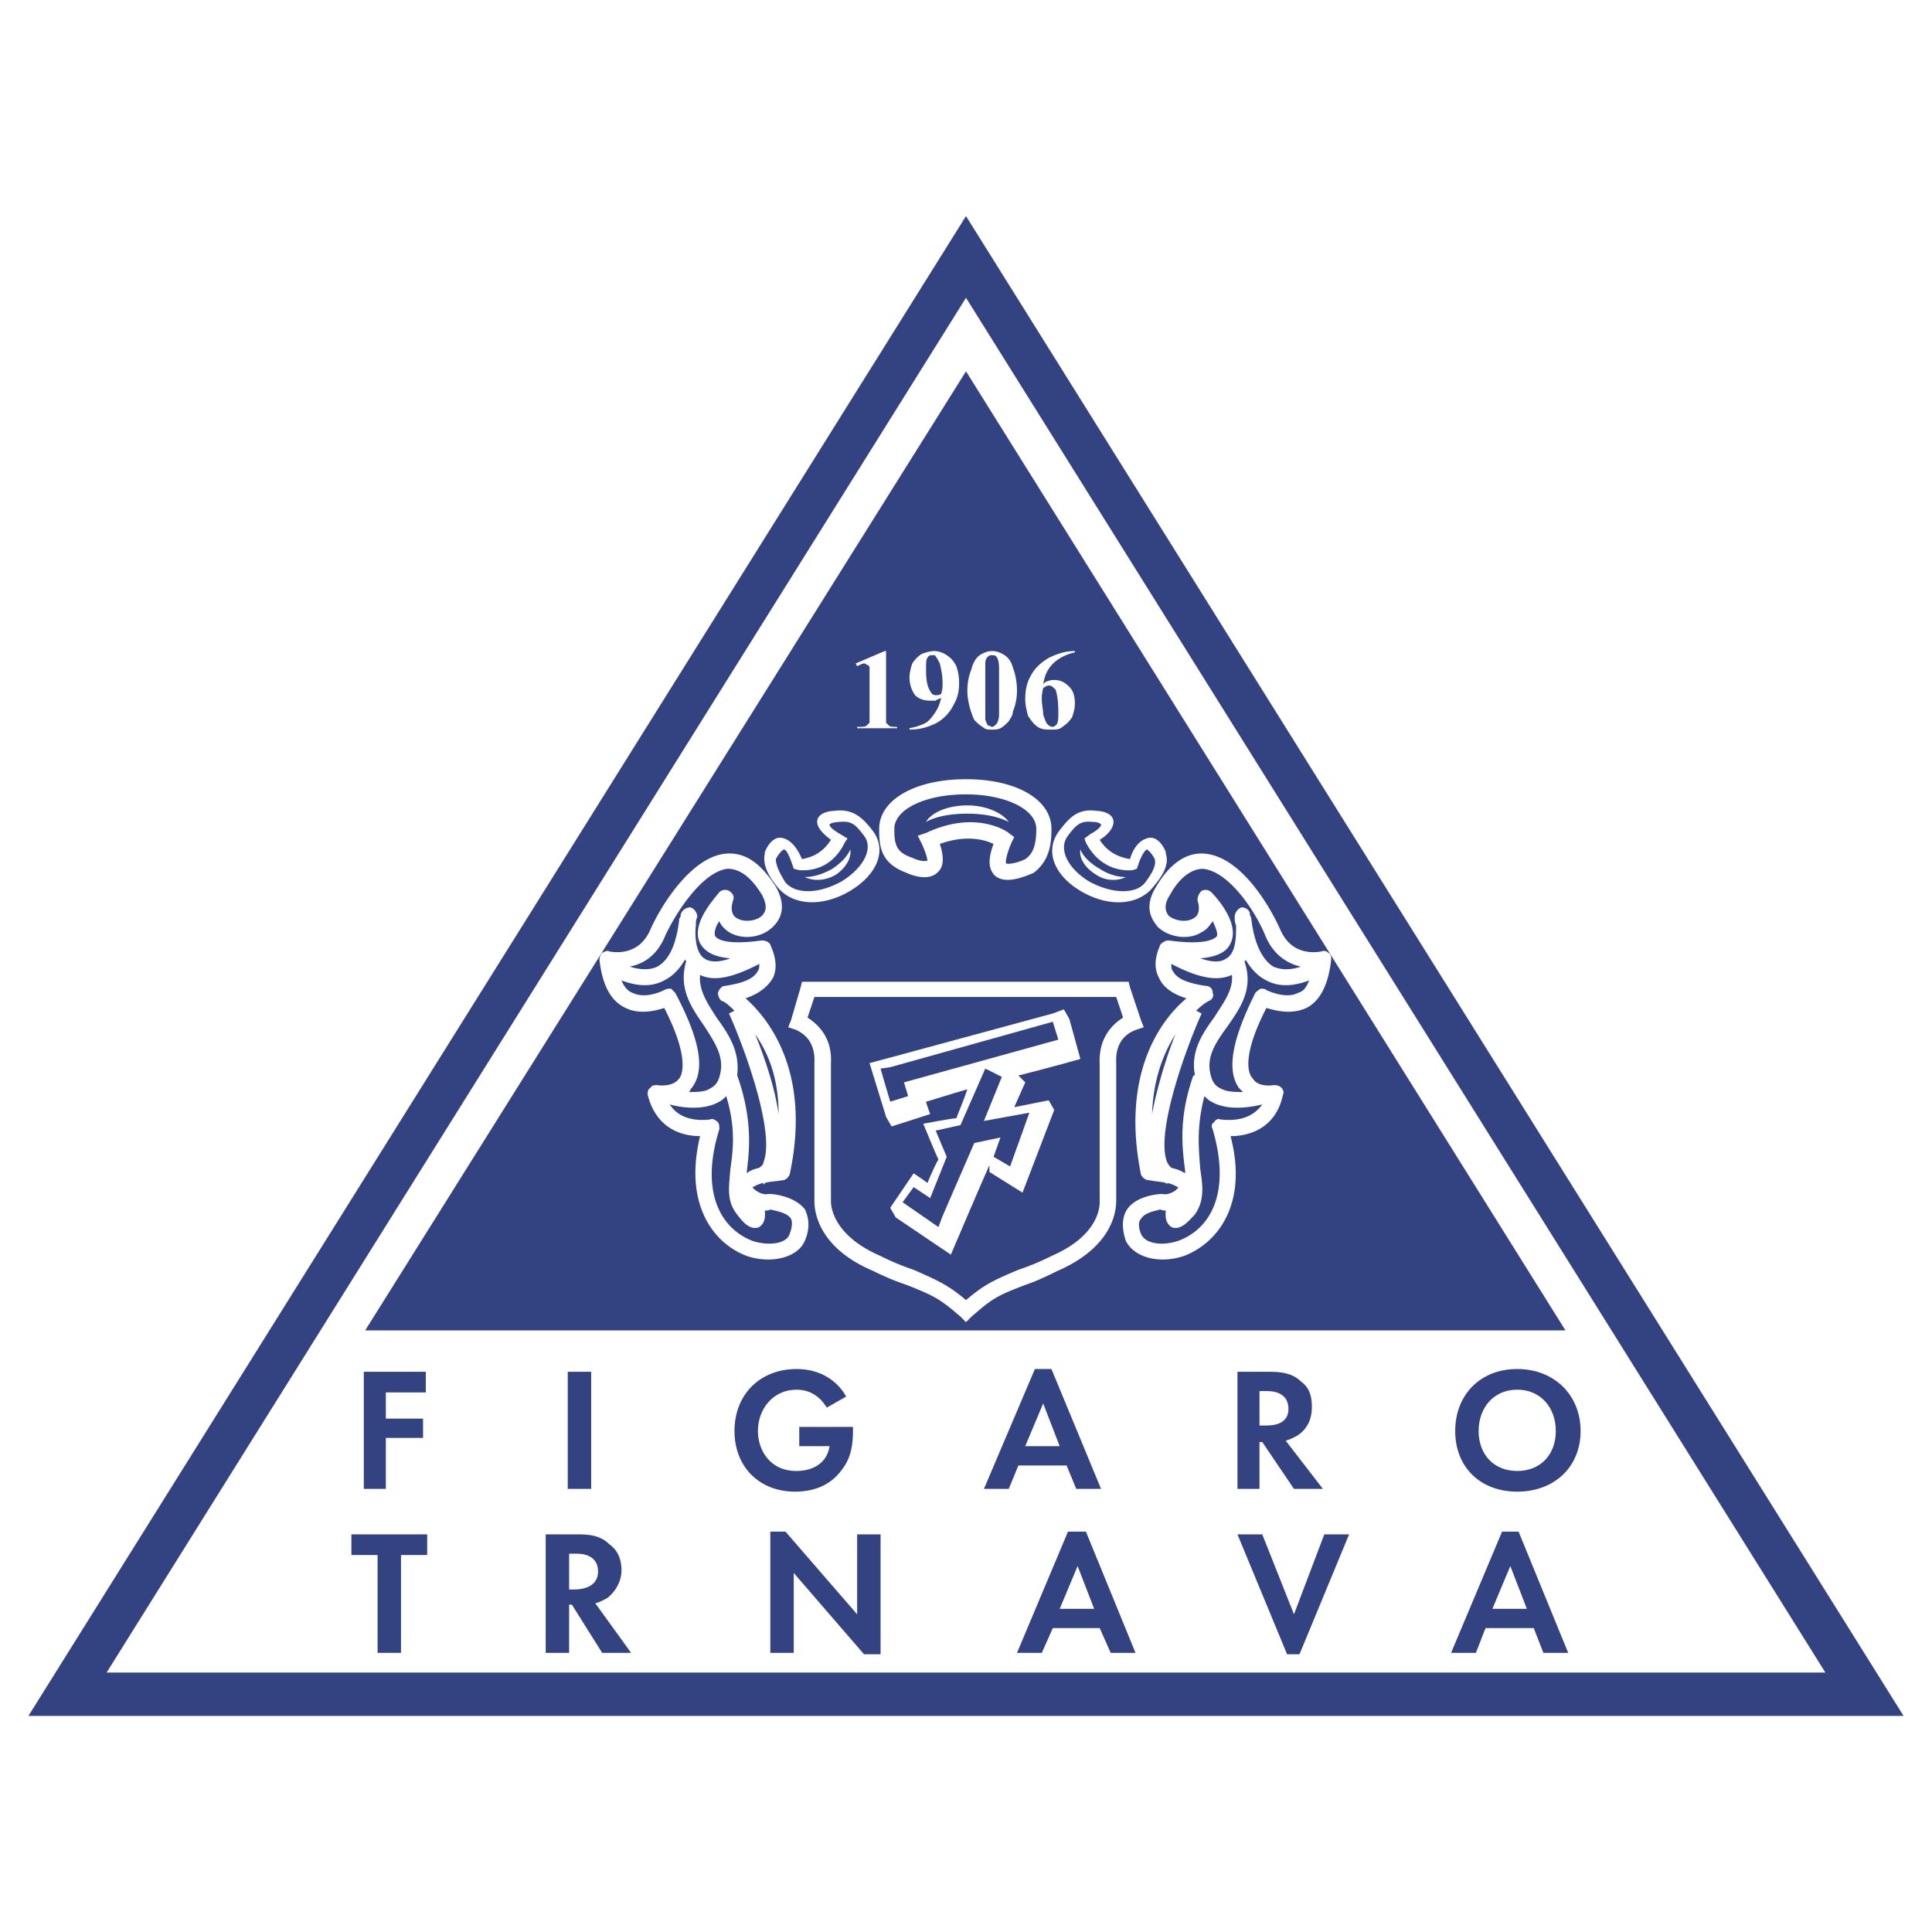 <svg xmlns="http://www.w3.org/2000/svg" width="2500" height="2500" viewBox="0 0 192.756 192.756"><path fill-rule="evenodd" clip-rule="evenodd" fill="#fff" d="M0 0h192.756v192.756H0V0z"/><path fill-rule="evenodd" clip-rule="evenodd" fill="#fff" d="M6.736 169.033L96.378 25.634l89.642 143.399H6.736z"/><path d="M2.834 171.199c31.175-49.881 62.356-99.76 93.543-149.642 31.187 49.879 62.368 99.757 93.544 149.642H2.834zm7.804-4.33h171.479L96.378 29.711l-85.74 137.158z" fill="#334382"/><path fill-rule="evenodd" clip-rule="evenodd" fill="#334382" d="M96.378 37.045l-59.944 95.691h119.752L96.378 37.045zM38.496 143.461h3.712v-1.926h-3.712v-2.611h3.987v-2.063h-6.187v11.686h2.2v-5.086zM58.981 148.547v-11.686h-2.337v11.686h2.337zM84.004 146.623c.962-1.236 1.1-2.613 1.1-3.986v-.275h-5.362v1.924h3.025c-.275 1.787-1.788 2.475-3.3 2.475-2.75 0-3.85-2.199-3.85-3.986 0-2.199 1.513-4.125 3.85-4.125 1.925 0 2.75 1.375 3.024 1.787l1.925-1.1c-.275-.549-1.649-2.75-4.949-2.75-3.575 0-6.187 2.475-6.187 6.188 0 3.574 2.475 6.049 6.049 6.049 1.238-.002 3.3-.277 4.675-2.201zM106.414 146.211l.963 2.336h2.475l-4.949-11.961h-1.65l-5.086 11.961h2.475l.963-2.336h4.809zm-2.336-6.188l1.648 4.262h-3.438l1.79-4.262zM125.662 143.873h.275l3.162 4.674h2.887l-3.711-4.811c.549-.139.963-.412 1.236-.551.963-.688 1.375-1.65 1.375-2.75 0-.963-.137-1.924-1.1-2.611-.549-.551-1.375-.963-3.025-.963h-3.299v11.686h2.199v-4.674h.001zm0-5.086h.688c.412 0 2.201 0 2.201 1.787 0 1.648-1.789 1.648-2.201 1.648h-.688v-3.435zM151.373 136.586c-3.713 0-6.188 2.613-6.188 6.188s2.475 6.049 6.188 6.049 6.324-2.475 6.324-6.049-2.611-6.188-6.324-6.188zm0 10.174c-2.338 0-3.85-1.648-3.85-3.986s1.512-4.125 3.85-4.125 3.85 1.787 3.85 4.125-1.512 3.986-3.85 3.986zM35.059 155.146h2.612v9.762h2.337v-9.762h2.613v-2.06h-7.562v2.06zM60.631 159.41c.825-.688 1.375-1.65 1.375-2.75 0-.963-.275-1.926-1.237-2.613-.55-.549-1.375-.961-2.888-.961h-3.437v11.822h2.337v-4.811h.275l3.025 4.811h2.887l-3.575-4.949c.551-.137.963-.412 1.238-.549zm-3.299-.826h-.55v-3.574h.688c.412 0 2.199 0 2.199 1.787-.001 1.65-1.788 1.787-2.337 1.787zM85.517 161.059l-7.15-8.248h-1.512v12.097h2.337v-7.972l7.012 8.111h1.65v-11.961h-2.337v7.973zM106.553 152.811l-5.088 12.098h2.475l1.1-2.475h4.676l1.1 2.475h2.475l-4.949-12.098h-1.789zm-.826 7.699l1.787-4.264 1.65 4.264h-3.437zM129.1 161.059l-3.162-7.973h-2.475l4.949 11.961h1.238l4.95-11.961h-2.475l-3.025 7.973zM149.861 152.811l-5.088 12.098h2.475l.963-2.475h4.812l.961 2.475h2.477l-4.951-12.098h-1.649zm-.963 7.699l1.787-4.264 1.65 4.264h-3.437z"/><path d="M86.204 66.193c.138 0 .275.138.275.138.137 0 .275.137.275.274v5.5l-.275.275c-.138.137-.413.137-.688.137h-.275v.138h3.987v-.138h-.137c-.275 0-.55 0-.688-.137l-.275-.275v-7.15h-.138l-2.887 1.237.138.275c.276-.136.55-.274.688-.274zM95.141 70.317c.413-.687.55-1.375.55-2.2 0-.688-.138-1.237-.275-1.65-.275-.55-.55-.825-.962-1.1-.413-.274-.825-.412-1.238-.412s-.825.138-1.238.275a3.22 3.22 0 0 0-.962.962c-.138.412-.275.962-.275 1.375 0 .825.275 1.375.55 1.787.413.413.962.55 1.512.55h.55c.138-.137.275-.137.55-.274-.137.55-.275.962-.55 1.375-.275.413-.55.825-.962 1.1-.55.275-.963.412-1.65.55v.138c1.1 0 1.924-.275 2.75-.688a4.19 4.19 0 0 0 1.65-1.788zm-1.788-.962c-.275 0-.412-.137-.55-.412-.275-.413-.412-1.101-.412-2.062 0-.688 0-1.1.137-1.237.137-.275.275-.275.55-.275.138 0 .275 0 .275.138.138.138.275.413.413.688.137.55.274 1.237.274 1.925 0 .275 0 .688-.137 1.1-.137.135-.412.135-.55.135zM97.203 71.83c.275.275.549.55.824.688.275.275.551.275.963.275.275 0 .551 0 .824-.138.275-.138.551-.413.826-.688.137-.275.412-.55.412-.962a5.518 5.518 0 0 0 .412-2.062c0-.825-.137-1.65-.412-2.338-.137-.55-.412-.962-.824-1.237-.414-.274-.826-.412-1.238-.412s-.824.138-1.238.412c-.412.275-.686.825-.824 1.375a5.702 5.702 0 0 0-.413 2.2c0 .688.137 1.237.275 1.787.138.412.276.825.413 1.1zm1.1-5.637c0-.413.137-.55.275-.688.137-.138.275-.138.412-.138s.275 0 .412.138c.139.138.275.55.275 1.1V71.28c0 .413-.137.825-.275.962-.137.138-.275.275-.412.275s-.275-.137-.412-.137c-.139-.138-.139-.275-.275-.55v-2.199-3.438zM103.527 72.517c.412.275.824.275 1.375.275.412 0 .824 0 1.1-.275.412-.275.688-.55.963-.962.137-.413.275-.825.275-1.375 0-.688-.139-1.237-.551-1.65s-.824-.688-1.512-.688c-.139 0-.412 0-.688.138-.139 0-.275.138-.412.275.137-.688.273-1.1.549-1.513.275-.412.551-.688.963-.962s.963-.55 1.65-.687v-.138c-.963 0-1.787.275-2.613.688-.688.412-1.375.962-1.787 1.787-.412.688-.551 1.513-.551 2.337 0 .55.139 1.1.275 1.65.277.413.552.825.964 1.1zm.551-3.85c.137-.137.412-.274.549-.274.275 0 .412.137.688.412.139.413.275 1.1.275 2.2 0 .55 0 .962-.137 1.237-.139.138-.275.275-.414.275-.273 0-.412-.137-.549-.275-.139-.137-.275-.55-.412-.962 0-.55-.139-.962-.139-1.512 0-.275 0-.55.139-1.101zM87.716 82.691c0 1.787.138 3.437 2.75 4.399.275.138 2.199.962 3.162-.137.688-.688.412-1.925.138-2.75 2.612-.962 4.537-.413 5.361 0-.412 1.1-.688 2.337.139 3.162 1.1.962 3.162 0 3.85-.275 1.65-1.237 1.787-3.025 1.787-4.399 0-2.887-3.438-4.95-8.524-4.95s-8.663 2.063-8.663 4.95zm8.662-3.437c3.987 0 7.013 1.512 7.013 3.437 0 1.512-.275 2.475-1.102 3.025-.824.412-1.787.55-1.924.412 0 0-.137-.412.551-2.062l.273-.55-.549-.412c-.139-.138-3.301-2.337-8.25 0l-.825.274.412.825c.55 1.237.55 1.65.55 1.65-.275.138-.962 0-1.512-.275-1.65-.55-1.787-1.375-1.787-2.887.001-1.924 3.025-3.437 7.15-3.437z" fill-rule="evenodd" clip-rule="evenodd" fill="#fff"/><path d="M100.641 82.004c-.688-.962-2.338-1.65-4.125-1.65-1.925 0-3.575.688-4.125 1.65.962-.55 2.475-.825 4.125-.825s3.025.275 4.125.825zM76.855 119.125h-.275c-.412.139-1.237-.273-1.512-.688.137 0 .413-.273 1.1-.412v.139c.137 0 .137-.139.137-.139.413-.137.962-.137 1.788-.275.275 0 .55-.275.688-.549 2.2-10.174-2.062-15.537-4.4-17.6 1.237-.412 2.2-1.1 2.75-2.061.688-1.514-.275-3.164-.275-3.301-.138-.275-.55-.413-.825-.413-3.987.55-4.537-.275-4.674-.412-.137-.275 0-.963.413-1.513.137.413.55.825.962 1.1 1.375.825 3.3.55 4.4-.55.55-.55 1.512-1.787.275-3.987-1.513-2.337-3.025-3.437-4.949-3.299-3.438.274-6.462 5.087-7.562 7.562-1.237 2.887-3.987 2.2-4.124 2.2-.138-.138-.413 0-.688.137a1.05 1.05 0 0 0-.275.688c.275 2.474 1.1 4.124 2.612 4.812 1.375.688 3.025.275 3.85 0 2.337 4.537 1.924 6.463 1.512 7.012-.688.963-2.2.688-2.2.688-.275 0-.55 0-.688.275-.274.137-.274.412-.274.688.825 3.299 3.3 4.125 5.224 4.125-1.65 6.873 1.375 10.725 4.675 11.961 2.475.824 5.087.137 5.774-1.512.55-1.238.413-2.338 0-3.162-1.102-1.375-3.301-1.514-3.439-1.514zm.825-7.975c-.413-2.887-1.512-5.91-2.337-7.973 1.237 1.788 2.337 4.262 2.337 7.973zm-1.925-14.984c0 .273 0 .549-.138.688-.413.824-1.512 1.236-3.299 1.512-.275 0-.55.275-.688.688 0 .275.138.688.413.824.137 0 .55.275 1.237.963l-.55.275c1.375 3.023 4.675 11.824 3.438 14.848 0 .275-.275.412-.413.551-.55.137-.962.275-1.237.549v-.273c.275-2.201.55-5.225-.962-9.486v-.139c.275-2.338-.962-4.125-2.062-5.637-.962-1.512-1.787-2.75-1.65-4.262 1.374.686 3.299.274 5.911-1.101zm-9.349-2.888c1.1-2.337 3.712-6.324 6.187-6.6 1.237 0 2.337.825 3.437 2.612.413.825.55 1.513 0 2.062s-1.787.688-2.475.275c-.55-.275-.688-.962-.413-1.788.138-.412 0-.688-.413-.962-.274-.138-.687-.138-.962.137-.413.55-2.888 3.163-1.925 5.087.55.962 1.513 1.375 3.025 1.512-1.1.413-2.062.413-2.612 0-.825-.55-.962-2.199-.825-3.299 0-.275 0-.55.138-.825 0-.413-.275-.825-.688-.962-.412 0-.825.275-.962.687 0 .138 0 .275-.138.413-.275 2.475-.962 4.125-2.2 4.812-.825.414-1.925.275-2.75 0 1.376-.273 2.751-1.099 3.576-3.161zm.962 5.775c-.137-.139-.275-.275-.413-.412-.274 0-.412 0-.687.137 0 0-1.788.963-3.163.275-.412-.139-.825-.551-1.1-1.238 1.1.412 2.75.826 4.262 0 .825-.412 1.512-1.1 2.062-2.062l.138.137c-.825 2.75.55 4.674 1.787 6.461.963 1.514 1.925 2.889 1.65 4.537-.137.826-.413 1.375-.962 1.65-.55.412-1.375.412-2.2.412.137-.137.137-.275.275-.412 1.376-1.786.826-4.811-1.649-9.485zm11.412 24.06c-.275.963-2.062 1.236-3.712.688-2.887-1.102-5.362-4.537-3.299-11.137 0-.275 0-.551-.138-.688-.275-.275-.55-.412-.825-.275-.275 0-2.75.412-3.987-1.512.962.273 3.299.688 4.95-.275.275-.137.55-.412.688-.551.962 3.162.687 5.363.412 7.287-.138 1.787-.412 3.162.688 4.537.412.551 1.237 1.65 2.2 1.238.137-.139.688-.412.55-1.65.275 0 .413 0 .688-.137-.138 0-.138.137-.275 0 .413.137 1.787.273 2.2.961.135.276.135.827-.14 1.514z" fill-rule="evenodd" clip-rule="evenodd" fill="#fff"/><path d="M84.829 88.878c2.75-1.65 3.712-4.125 2.2-6.05-.962-1.237-1.925-2.199-3.85-1.925-.275 0-1.65.138-1.65 1.1 0 .688.825 1.375 1.375 1.787-.962 1.513-2.2 1.788-2.887 1.925-.413-.962-.962-1.788-1.787-2.062-1.1-.413-1.788.962-1.925 1.375v.138c-.275 1.237.55 2.475 1.238 3.299 1.512 1.926 4.536 2.063 7.286.413zm-7.424-3.162c.275-.55.688-.962.825-.962s.412.275.825 1.512l.137.412.55.138c.137 0 3.025.413 4.537-2.75l.275-.412-.688-.413c-.962-.55-1.1-.825-1.1-.962s.55-.275.962-.275c1.237-.137 1.65.275 2.475 1.375.963 1.237 0 3.163-2.199 4.538-2.2 1.237-4.537 1.375-5.637.137-.687-1.1-.962-1.788-.962-2.338z" fill-rule="evenodd" clip-rule="evenodd" fill="#fff"/><path d="M83.455 87.229c.962-.688 1.512-1.65 1.375-2.475-.275.687-.962 1.375-1.787 1.924-.963.55-1.925.825-2.75.825.824.413 2.061.413 3.162-.274zM132.537 95.065c-.137-.137-.412-.275-.688-.137-.137 0-2.887.687-4.125-2.2-1.1-2.475-3.986-7.287-7.561-7.562-1.787-.138-3.438.962-4.812 3.299-1.375 2.2-.275 3.437.137 3.987 1.1 1.1 3.162 1.375 4.4.55.549-.275.824-.688 1.1-1.1.275.55.551 1.237.412 1.513-.137.137-.824.962-4.812.412-.273 0-.549.138-.824.413 0 .137-.963 1.787-.137 3.301.412.961 1.375 1.648 2.75 2.061-2.477 2.062-6.6 7.426-4.537 17.6.137.273.412.549.824.549.688.139 1.236.139 1.65.275l.137.139v-.139c.688.139.963.412 1.1.412-.137.414-1.1.826-1.512.688h-.139c-.273 0-2.475.139-3.436 1.514-.551.824-.551 1.924-.139 3.162.826 1.648 3.301 2.336 5.775 1.512 3.299-1.236 6.461-5.088 4.674-11.961 1.926 0 4.537-.826 5.225-4.125.139-.275 0-.551-.137-.688-.275-.275-.551-.275-.826-.275 0 0-1.512.275-2.062-.688-.549-.549-.961-2.475 1.375-7.012.963.275 2.475.688 3.988 0 1.375-.688 2.199-2.338 2.475-4.812 0-.275 0-.55-.275-.688zm-9.762-.962c.963-1.925-1.375-4.538-1.924-5.087-.275-.275-.688-.275-.963-.137-.275.274-.412.55-.412.962.273.825.137 1.513-.414 1.788-.686.413-1.787.275-2.475-.275-.412-.55-.412-1.237.139-2.062.963-1.787 2.199-2.612 3.299-2.612 2.613.275 5.225 4.263 6.188 6.6.824 2.062 2.338 2.888 3.574 3.162-.824.275-1.787.414-2.75 0-1.1-.687-1.924-2.336-2.199-4.812 0-.137-.137-.275-.137-.413 0-.412-.414-.687-.826-.687-.412.137-.688.55-.688.962 0 .275 0 .55.139.825 0 1.1 0 2.75-.963 3.299-.551.413-1.375.413-2.613 0 1.514-.138 2.613-.551 3.025-1.513zm-5.5 9.075c-.824 2.062-1.787 5.086-2.336 7.973.137-3.712 1.237-6.186 2.336-7.973zm-.412 13.336c-.137-.139-.275-.275-.412-.551-1.238-3.023 2.062-11.824 3.438-14.848l-.551-.275c.688-.688 1.238-.963 1.238-.963.412-.137.549-.549.412-.824 0-.412-.275-.688-.688-.688-1.787-.275-2.887-.688-3.299-1.512-.139-.139-.139-.414-.139-.688 2.613 1.375 4.537 1.787 6.051 1.1.137 1.512-.826 2.75-1.789 4.262-1.1 1.512-2.336 3.299-1.924 5.637v.139h-.139c-1.512 4.262-1.1 7.285-.824 9.486v.273c-.411-.273-.823-.412-1.374-.548zm9.075-6.325c-1.375 1.924-3.711 1.512-4.125 1.512-.273-.137-.549 0-.688.275-.273.137-.273.412-.137.688 1.926 6.6-.412 10.035-3.438 11.137-1.65.549-3.299.275-3.711-.688-.275-.688-.275-1.238 0-1.514.412-.688 1.648-.824 2.061-.961 0 .137-.137 0-.273 0 .273.137.549.137.688.137-.139 1.238.412 1.512.549 1.65.963.412 1.787-.688 2.338-1.238.963-1.375.824-2.75.549-4.537-.137-1.924-.412-4.125.414-7.287.137.139.412.414.688.551 1.647.963 3.985.549 5.085.275zm3.574-11.136c-1.236.688-3.162-.275-3.162-.275-.137-.137-.412-.137-.549-.137a1.89 1.89 0 0 0-.551.412c-2.336 4.674-2.887 7.699-1.648 9.486.137.137.273.275.412.412-.826 0-1.65 0-2.338-.412-.551-.275-.824-.824-.963-1.65-.275-1.648.688-3.023 1.787-4.537 1.238-1.787 2.613-3.711 1.65-6.461.137 0 .137-.137.137-.137.551.962 1.238 1.649 2.062 2.062 1.514.826 3.162.412 4.264 0-.275.686-.551 1.098-1.101 1.237zM105.727 82.829c-1.512 1.925-.688 4.4 2.062 6.05s5.775 1.512 7.287-.413c.688-.825 1.65-2.062 1.238-3.299v-.138c-.139-.413-.826-1.788-1.926-1.375-.824.275-1.375 1.1-1.65 2.062-.688-.138-2.061-.413-3.023-1.925.688-.413 1.375-1.1 1.375-1.787 0-.962-1.375-1.1-1.65-1.1-1.926-.275-2.751.687-3.713 1.925zm3.3-.825c.412 0 .824.137.824.275s-.137.413-1.1.962l-.551.413.139.412c1.648 3.163 4.537 2.75 4.674 2.75l.412-.138.139-.412c.412-1.237.824-1.512.824-1.512.137 0 .551.413.824.962.139.55-.137 1.237-.961 2.337-.963 1.237-3.438 1.1-5.637-.137-2.201-1.375-3.025-3.3-2.062-4.538.825-1.099 1.237-1.511 2.475-1.374z" fill-rule="evenodd" clip-rule="evenodd" fill="#fff"/><path d="M109.303 87.229c.961.688 2.199.688 3.023.275-.824 0-1.787-.275-2.611-.825-.963-.55-1.65-1.237-1.926-1.924-.137.824.412 1.786 1.514 2.474zM111.365 106.064c-.139-2.613 1.648-3.162 1.924-3.301l.824-.273-.273-.688-1.102-3.301-.137-.549H80.017l-.138.549-.962 3.301-.275.688.825.273c.137.139 1.925.688 1.787 3.301v13.748c0 .551 0 4.537 5.912 7.012 1.375.688 2.475 1.1 3.3 1.375 2.75 1.1 3.3 1.375 5.362 3.162l.55.551.55-.551c2.062-1.787 2.474-2.062 5.361-3.162.826-.275 1.789-.688 3.164-1.375 6.049-2.611 5.912-6.6 5.912-7.148v-13.612zm-1.65 13.748c0 .139.273 3.301-4.812 5.5a24.7 24.7 0 0 1-3.299 1.375c-2.613 1.1-3.438 1.512-5.226 3.025-1.787-1.514-2.75-1.926-5.225-3.025a24.78 24.78 0 0 1-3.299-1.375c-5.087-2.199-4.95-5.361-4.95-5.5v-13.748c.138-2.475-1.238-3.85-2.337-4.537l.688-2.062h30.111l.686 2.062c-1.1.688-2.475 2.062-2.336 4.674-.001-.137-.001 13.611-.001 13.611z" fill-rule="evenodd" clip-rule="evenodd" fill="#fff"/><path d="M106.689 101.664l-.549-.963-1.102.414-16.223 4.398-2.062.551 1.65 5.361.55.963 3.85-1.238s-.412-1.1-.412-1.236c.55-.137 2.2-.688 4.125-1.238-.413 1.238-.962 2.475-1.1 2.889-.412 0-3.3.549-3.3.549s1.237 3.025 1.513 3.574c-.275.414-.688 1.375-1.1 2.338-.137-.137-1.375-.963-1.375-.963l-2.337 3.438.55.963 5.5 3.713s3.162-7.426 3.849-8.938v.688l3.301 2.062 3.162-8.25-.551-.961-3.438.686c.551-1.236 1.1-2.475 1.1-2.475l-.686-.686c3.299-.826 6.186-1.65 6.186-1.65l-1.101-3.989zm-3.986 9.35l-1.926 5.361-1.65-.961.688-1.926-2.611.551-3.163 7.287-.412 1.1-3.575-2.475 1.1-1.514 1.65 1.1 1.65-4.123-1.101-2.613 2.475-.549 2.475-5.639 1.65.826-1.787 4.398 4.537-.823zm-12.512-3.026l.413 1.375-1.787.551-.688-2.338-.275-.963.962-.137 16.223-4.537.551 1.787-15.399 4.262z" fill-rule="evenodd" clip-rule="evenodd" fill="#fff"/></svg>